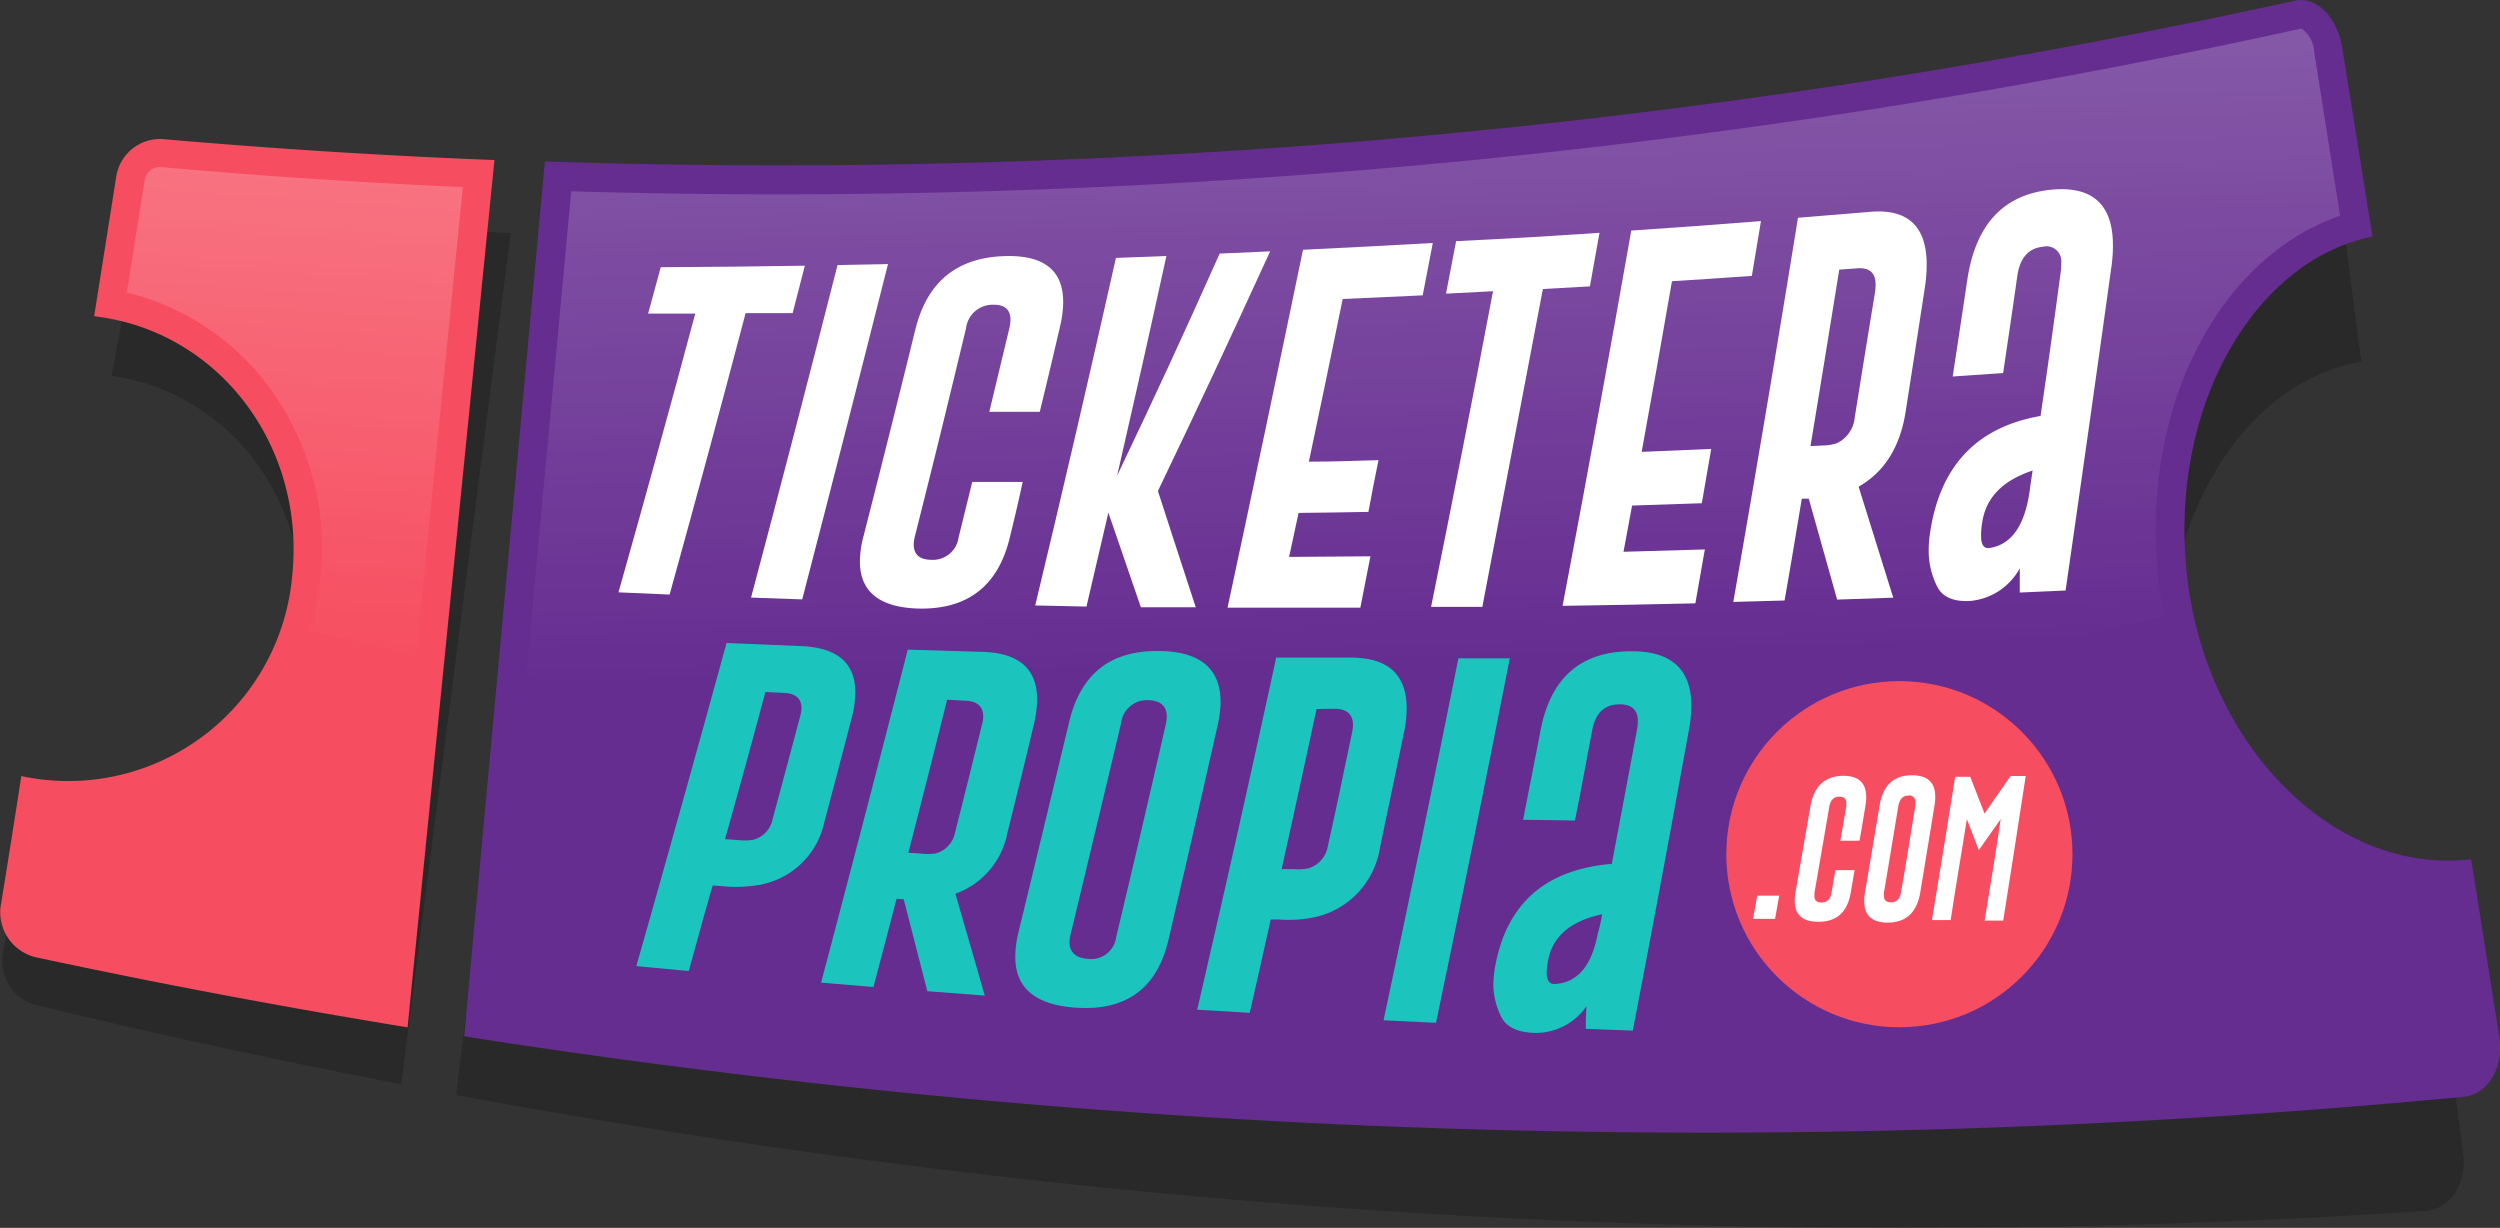 <svg xmlns="http://www.w3.org/2000/svg" xmlns:xlink="http://www.w3.org/1999/xlink" viewBox="0 0 247.75 121.68"><rect x="0" y="0" width="247.75" height="121.68" fill="#333333" stroke="none"/><defs><style>.cls-1{opacity:0.2;}.cls-2{fill:#f64e60;}.cls-3{fill:#662d91;}.cls-4{opacity:0.3;fill:url(#linear-gradient);}.cls-5{opacity:0.25;fill:url(#linear-gradient-2);}.cls-6{fill:#fff;}.cls-7{fill:#1bc5bd;}</style><linearGradient id="linear-gradient" x1="31.2" y1="-4.95" x2="26.39" y2="65" gradientUnits="userSpaceOnUse"><stop offset="0" stop-color="#fff"/><stop offset="1" stop-color="#fff" stop-opacity="0"/></linearGradient><linearGradient id="linear-gradient-2" x1="140.51" y1="-7.13" x2="142.65" y2="65.49" xlink:href="#linear-gradient"/></defs><g id="Capa_2" data-name="Capa 2"><g id="Layer_1" data-name="Layer 1"><g class="cls-1"><path d="M50.62,23.12q-16.21-1.11-32.4-3a4.34,4.34,0,0,0-4.61,3.53L11.06,37.23C23.2,39,31.54,50.54,29.64,63.48a22,22,0,0,1-27,18.41Q1.45,88.27.25,94.65a4.52,4.52,0,0,0,3.51,5q17.9,4.32,36,7.8Q45.16,65.3,50.62,23.12Z"/><path d="M234,35.84l-2.4-18.51c-.39-3-2.4-5.11-4.49-4.71A692,692,0,0,1,55.55,23.44L45.2,108.52A788.56,788.56,0,0,0,240.39,120c2.44-.16,4.09-2.73,3.7-5.74l-2.25-17.43c-13.31,1.19-25.38-11.53-26.92-27.9S221.91,37.92,234,35.84Z"/></g><path class="cls-2" d="M49,15.86q-16.45-.64-32.91-2.08a4.4,4.4,0,0,0-4.57,3.72L9.33,31.34c12.34,1.43,21.13,12.91,19.59,26.1A22.28,22.28,0,0,1,2.11,76.91q-1,6.51-2.06,13a4.59,4.59,0,0,0,3.7,5Q22,98.81,40.39,101.81Z"/><path class="cls-3" d="M235.11,23.44l-3-18.72c-.48-3-2.58-5.12-4.68-4.65A699.73,699.73,0,0,1,54,16L46,102.7a797,797,0,0,0,198.09,6c2.47-.23,4.07-2.89,3.59-5.93q-1.39-8.82-2.79-17.62c-13.46,1.59-26-11-28.09-27.54S223,25.9,235.11,23.44Z"/><path class="cls-4" d="M14.32,17.94,12.57,29a24.64,24.64,0,0,1,14,9.24,27,27,0,0,1,5.15,19.5,27.5,27.5,0,0,1-1,4.79q5.18,1.24,10.51,2.35l4.64-46.34c-10-.44-20.1-1.1-30.12-2A1.6,1.6,0,0,0,14.32,17.94Z"/><path class="cls-5" d="M228.07,2.83A703.17,703.17,0,0,1,77,19.26c-6.77,0-13.61-.1-20.39-.3L52.14,67a393,393,0,0,0,67.33,5.69c34.28,0,66.6-4.23,95-11.7-.21-1-.38-2-.51-3.08-2.08-16.91,5.67-32.31,17.94-36.53L229.34,5.16A3,3,0,0,0,228.07,2.83Z"/><circle class="cls-2" cx="188.23" cy="84.65" r="17.15"/><path class="cls-6" d="M79.76,26.33c-.48,1.88-.72,2.82-1.21,4.7l-4.66,0Q70.22,45,66.36,58.92l-5.07-.22q3.9-13.77,7.61-27.62H64.23l1.25-4.6C71.19,26.45,74.05,26.42,79.76,26.33Z"/><path class="cls-6" d="M83,26.27l5-.1Q83.81,42.8,79.5,59.4l-5.07-.18Q78.8,42.77,83,26.27Z"/><path class="cls-6" d="M100.06,53.31c-1.15,4.76-4.17,7.09-9,7-4-.1-5.94-1.75-5.84-4.91a10.28,10.28,0,0,1,.36-2.28c2.07-8.12,3.1-12.22,5.13-20.46q1.74-7.07,8.86-7.28,5.88-.18,5.79,4.69a11,11,0,0,1-.32,2.33c-.79,3.38-1.18,5.06-2,8.41l-5,0c.8-3.33,1.2-5,2-8.34a3.79,3.79,0,0,0,.1-.77c0-1-.55-1.52-1.72-1.5h0a2.65,2.65,0,0,0-2.69,2.35c-2,8.3-3,12.43-5.07,20.62a3.39,3.39,0,0,0-.11.77c0,1,.55,1.52,1.75,1.54A2.58,2.58,0,0,0,95,53.25l1.35-5.49h5C100.86,50,100.6,51.1,100.06,53.31Z"/><path class="cls-6" d="M114.75,48.66c1.48,4.58,2.24,6.89,3.75,11.52l-5.44,0c-1.3-3.77-1.94-5.64-3.22-9.38-.87,3.74-1.3,5.6-2.17,9.31L102.59,60q4.13-17.19,8-34.44l5-.19c-1.92,8.76-2.9,13.12-4.88,21.76,4.12-8.65,6.15-13.05,10.16-22l5-.22C121.44,34.56,119.23,39.31,114.75,48.66Z"/><path class="cls-6" d="M129.13,24.75c5.14-.25,7.72-.38,12.86-.67-.4,2.08-.6,3.12-1,5.19l-7.93.36c-1.32,6.48-2,9.7-3.35,16.12,2.76,0,4.14-.08,6.9-.15-.42,2.06-.62,3.08-1,5.13-2.77.05-4.15.07-6.92.1-.38,1.74-.56,2.62-.94,4.36l8.06-.06-1,5.09c-5.27,0-7.9,0-13.16,0Q125.45,42.5,129.13,24.75Z"/><path class="cls-6" d="M158.51,23.07l-.95,5.31-4.66.26q-3,15.77-6,31.5l-5.08,0q3.17-15.61,6.14-31.28l-4.66.24,1-5.2C150,23.62,152.82,23.45,158.51,23.07Z"/><path class="cls-6" d="M161.66,22.85c5.14-.35,7.71-.54,12.85-.94-.36,2.18-.54,3.27-.9,5.43-3.16.22-4.75.33-7.92.53-1.18,6.8-1.78,10.18-3,16.91l6.89-.29c-.37,2.15-.55,3.23-.93,5.38l-6.91.23-.85,4.58,8.06-.23c-.38,2.14-.57,3.21-.94,5.34-5.27.12-7.9.17-13.16.25Q158.38,41.47,161.66,22.85Z"/><path class="cls-6" d="M184.19,48.23c1.36,4.37,2.05,6.57,3.43,11l-5.56.19-2.81-10-.69,0c-.68,4.05-1,6.06-1.71,10.09l-5.08.14q3.33-19,6.41-38.07l7.21-.59c3.57-.29,5.41,1.33,5.54,4.87a15,15,0,0,1-.2,2.79c-.75,4.9-1.13,7.34-1.89,12.21Q188,46.06,184.19,48.23Zm-1.92-21.51c-1.13,7-1.7,10.53-2.85,17.49l1.16-.06a4.61,4.61,0,0,0,1.46-.23,3.12,3.12,0,0,0,1.76-2.52c.79-4.92,1.18-7.38,2-12.33a5.05,5.05,0,0,0,.07-.9c0-1.15-.64-1.67-1.81-1.58Z"/><path class="cls-6" d="M202.22,41.22c.83-5.68,1.23-8.54,2-14.27a5.81,5.81,0,0,0,.05-.9,1.47,1.47,0,0,0-1.81-1.6h0c-1.43.14-2.28,1.1-2.54,2.87-.55,3.87-.84,5.8-1.41,9.65l-5,.34c.59-3.82.87-5.74,1.45-9.58q1.23-8.24,8.33-8.93c3.88-.37,5.92,1.29,6.09,5a14.56,14.56,0,0,1-.15,2.72q-2.22,16-4.53,32l-4.54.2v-2.4a6.22,6.22,0,0,1-5,3.24c-1.64.07-2.72-.43-3.22-1.5a7.93,7.93,0,0,1-.8-3.13,11.19,11.19,0,0,1,.15-2.26C192.3,46.12,195.94,42.32,202.22,41.22Zm-.79,5.41c-3,1-4.64,2.7-5,5.19a7.2,7.2,0,0,0-.1,1.37c0,.77.27,1.15.74,1.13q3.31-.43,4.06-5.6C201.24,47.88,201.31,47.46,201.43,46.63Z"/><path class="cls-7" d="M72,63.72l7.41.31c3.66.15,5.45,1.76,5.35,4.83a10.63,10.63,0,0,1-.38,2.38c-1.08,4.15-1.62,6.21-2.71,10.32A8,8,0,0,1,75,87.73a13.41,13.41,0,0,1-3.53.08l-.84-.06c-1,3.4-1.42,5.1-2.38,8.48l-5.19-.49Q67.61,79.75,72,63.72Zm3.85,4.86c-1.57,5.86-2.37,8.77-4,14.58l1.18.08a5.78,5.78,0,0,0,1.52,0,2.61,2.61,0,0,0,2-2c1.1-4.08,1.65-6.13,2.74-10.24a3.61,3.61,0,0,0,.14-.77c0-1-.55-1.51-1.76-1.57Z"/><path class="cls-7" d="M94.68,88.57c1.15,4,1.74,6,2.91,10.09l-5.69-.43-2.34-9.11-.71-.05c-.91,3.51-1.37,5.25-2.29,8.74l-5.19-.43q4.36-16.47,8.59-33l7.41.22c3.67.11,5.47,1.73,5.41,4.89a11.71,11.71,0,0,1-.36,2.44c-1,4.27-1.55,6.39-2.59,10.63A8,8,0,0,1,94.68,88.57Zm-.82-19.23c-1.52,6.1-2.29,9.13-3.84,15.17l1.18.07a5.56,5.56,0,0,0,1.51,0,2.66,2.66,0,0,0,1.93-2.05c1.08-4.27,1.61-6.41,2.67-10.71a3.69,3.69,0,0,0,.13-.79q0-1.53-1.77-1.59Z"/><path class="cls-7" d="M115.8,93.12c-1.13,4.83-4.2,7.08-9.18,6.74-4.09-.28-6.11-2-6-5.29a11,11,0,0,1,.34-2.31c2-8.24,3-12.39,5-20.74q1.72-7.17,9-7c4,.06,6,1.75,6,5.07a11.19,11.19,0,0,1-.31,2.37C118.73,80.46,117.76,84.7,115.8,93.12Zm-.27-21.33a4.63,4.63,0,0,0,.1-.78c0-1-.59-1.58-1.79-1.62h0a2.57,2.57,0,0,0-2.74,2.28c-2,8.42-3,12.6-5,20.91a3.94,3.94,0,0,0-.11.78c0,1,.59,1.58,1.81,1.66a2.5,2.5,0,0,0,2.82-2.18C112.61,84.48,113.59,80.27,115.53,71.79Z"/><path class="cls-7" d="M126.47,65.17c3,0,4.45,0,7.41,0,3.67,0,5.51,1.69,5.52,5a11.37,11.37,0,0,1-.3,2.58c-.93,4.51-1.4,6.75-2.34,11.23a8.36,8.36,0,0,1-6.46,6.91,12.36,12.36,0,0,1-3.53.23l-.84,0c-.83,3.71-1.24,5.56-2.08,9.25l-5.21-.31Q122.68,82.66,126.47,65.17Zm4,5.09c-1.37,6.38-2.06,9.55-3.46,15.87l1.19,0a5.08,5.08,0,0,0,1.51-.09,2.76,2.76,0,0,0,1.88-2.2c1-4.44,1.43-6.67,2.38-11.14a4,4,0,0,0,.11-.84c0-1.07-.6-1.61-1.81-1.62Z"/><path class="cls-7" d="M144.53,65.24l5.09,0q-3.54,18.07-7.31,36.12l-5.2-.25Q140.94,83.18,144.53,65.24Z"/><path class="cls-7" d="M159.73,85.61c1-5.3,1.51-8,2.5-13.31a4.56,4.56,0,0,0,.08-.85c0-1.11-.63-1.66-1.82-1.65h0c-1.48,0-2.38.86-2.69,2.51-.69,3.6-1,5.4-1.72,9l-5.14-.07c.7-3.56,1.05-5.34,1.74-8.92q1.5-7.68,8.81-7.78,6-.09,6.12,5.19a12.38,12.38,0,0,1-.23,2.55q-2.7,14.94-5.57,29.85l-4.65-.17c0-.9,0-1.36.07-2.26a6.11,6.11,0,0,1-5.24,2.66c-1.69-.07-2.78-.63-3.26-1.68a7.39,7.39,0,0,1-.74-3,10.76,10.76,0,0,1,.22-2.12Q150,86.41,159.73,85.61Zm-1,5q-4.61,1-5.3,4.5a6.9,6.9,0,0,0-.15,1.29c0,.73.26,1.1.73,1.12,2.28-.1,3.72-1.75,4.33-5C158.54,91.82,158.62,91.43,158.77,90.65Z"/><path class="cls-6" d="M174.13,88.76l2.19,0c-.16.92-.24,1.38-.41,2.3l-2.19,0C173.89,90.14,174,89.68,174.13,88.76Z"/><path class="cls-6" d="M183.41,88.43c-.33,2-1.42,2.93-3.25,2.92-1.5,0-2.27-.68-2.3-2a4.68,4.68,0,0,1,.08-.95c.59-3.4.89-5.11,1.48-8.52q.51-2.94,3.22-3c1.49,0,2.26.65,2.3,2a4.74,4.74,0,0,1-.08,1c-.23,1.38-.34,2.07-.58,3.44h-1.9c.24-1.37.35-2,.59-3.42a1.83,1.83,0,0,0,0-.32q0-.63-.69-.63h0c-.55,0-.87.32-1,1-.58,3.42-.88,5.13-1.47,8.54,0,.12,0,.23,0,.32q0,.63.69.63c.56,0,.89-.31,1-.94.15-.91.23-1.36.39-2.27h1.9C183.65,87.06,183.57,87.52,183.41,88.43Z"/><path class="cls-6" d="M190.3,88.43q-.5,3-3.24,3-2.25,0-2.31-2a4.72,4.72,0,0,1,.07-1c.59-3.43.87-5.15,1.45-8.6.33-2,1.39-3,3.2-3q2.25,0,2.31,2a4.72,4.72,0,0,1-.07,1C191.15,83.24,190.87,85,190.3,88.43Zm-.48-8.64c0-.11,0-.22,0-.31a.6.6,0,0,0-.69-.64h0c-.54,0-.86.33-1,1-.57,3.46-.85,5.18-1.43,8.62a1.27,1.27,0,0,0,0,.33q0,.63.69.63c.56,0,.89-.32,1-1C189,85,189.25,83.26,189.82,79.79Z"/><path class="cls-6" d="M196.1,84.25l-1.18-3.07c-.64,4-1,6-1.61,10h-1.85c.93-5.66,1.39-8.5,2.3-14.2l1.49,0c.57,1.45.85,2.18,1.42,3.65,1-1.49,1.56-2.23,2.59-3.73l1.49,0c-.88,5.75-1.33,8.61-2.23,14.33h-1.84c.64-4,1-6,1.59-10.06C197.4,82.38,197,83,196.1,84.25Z"/></g></g></svg>